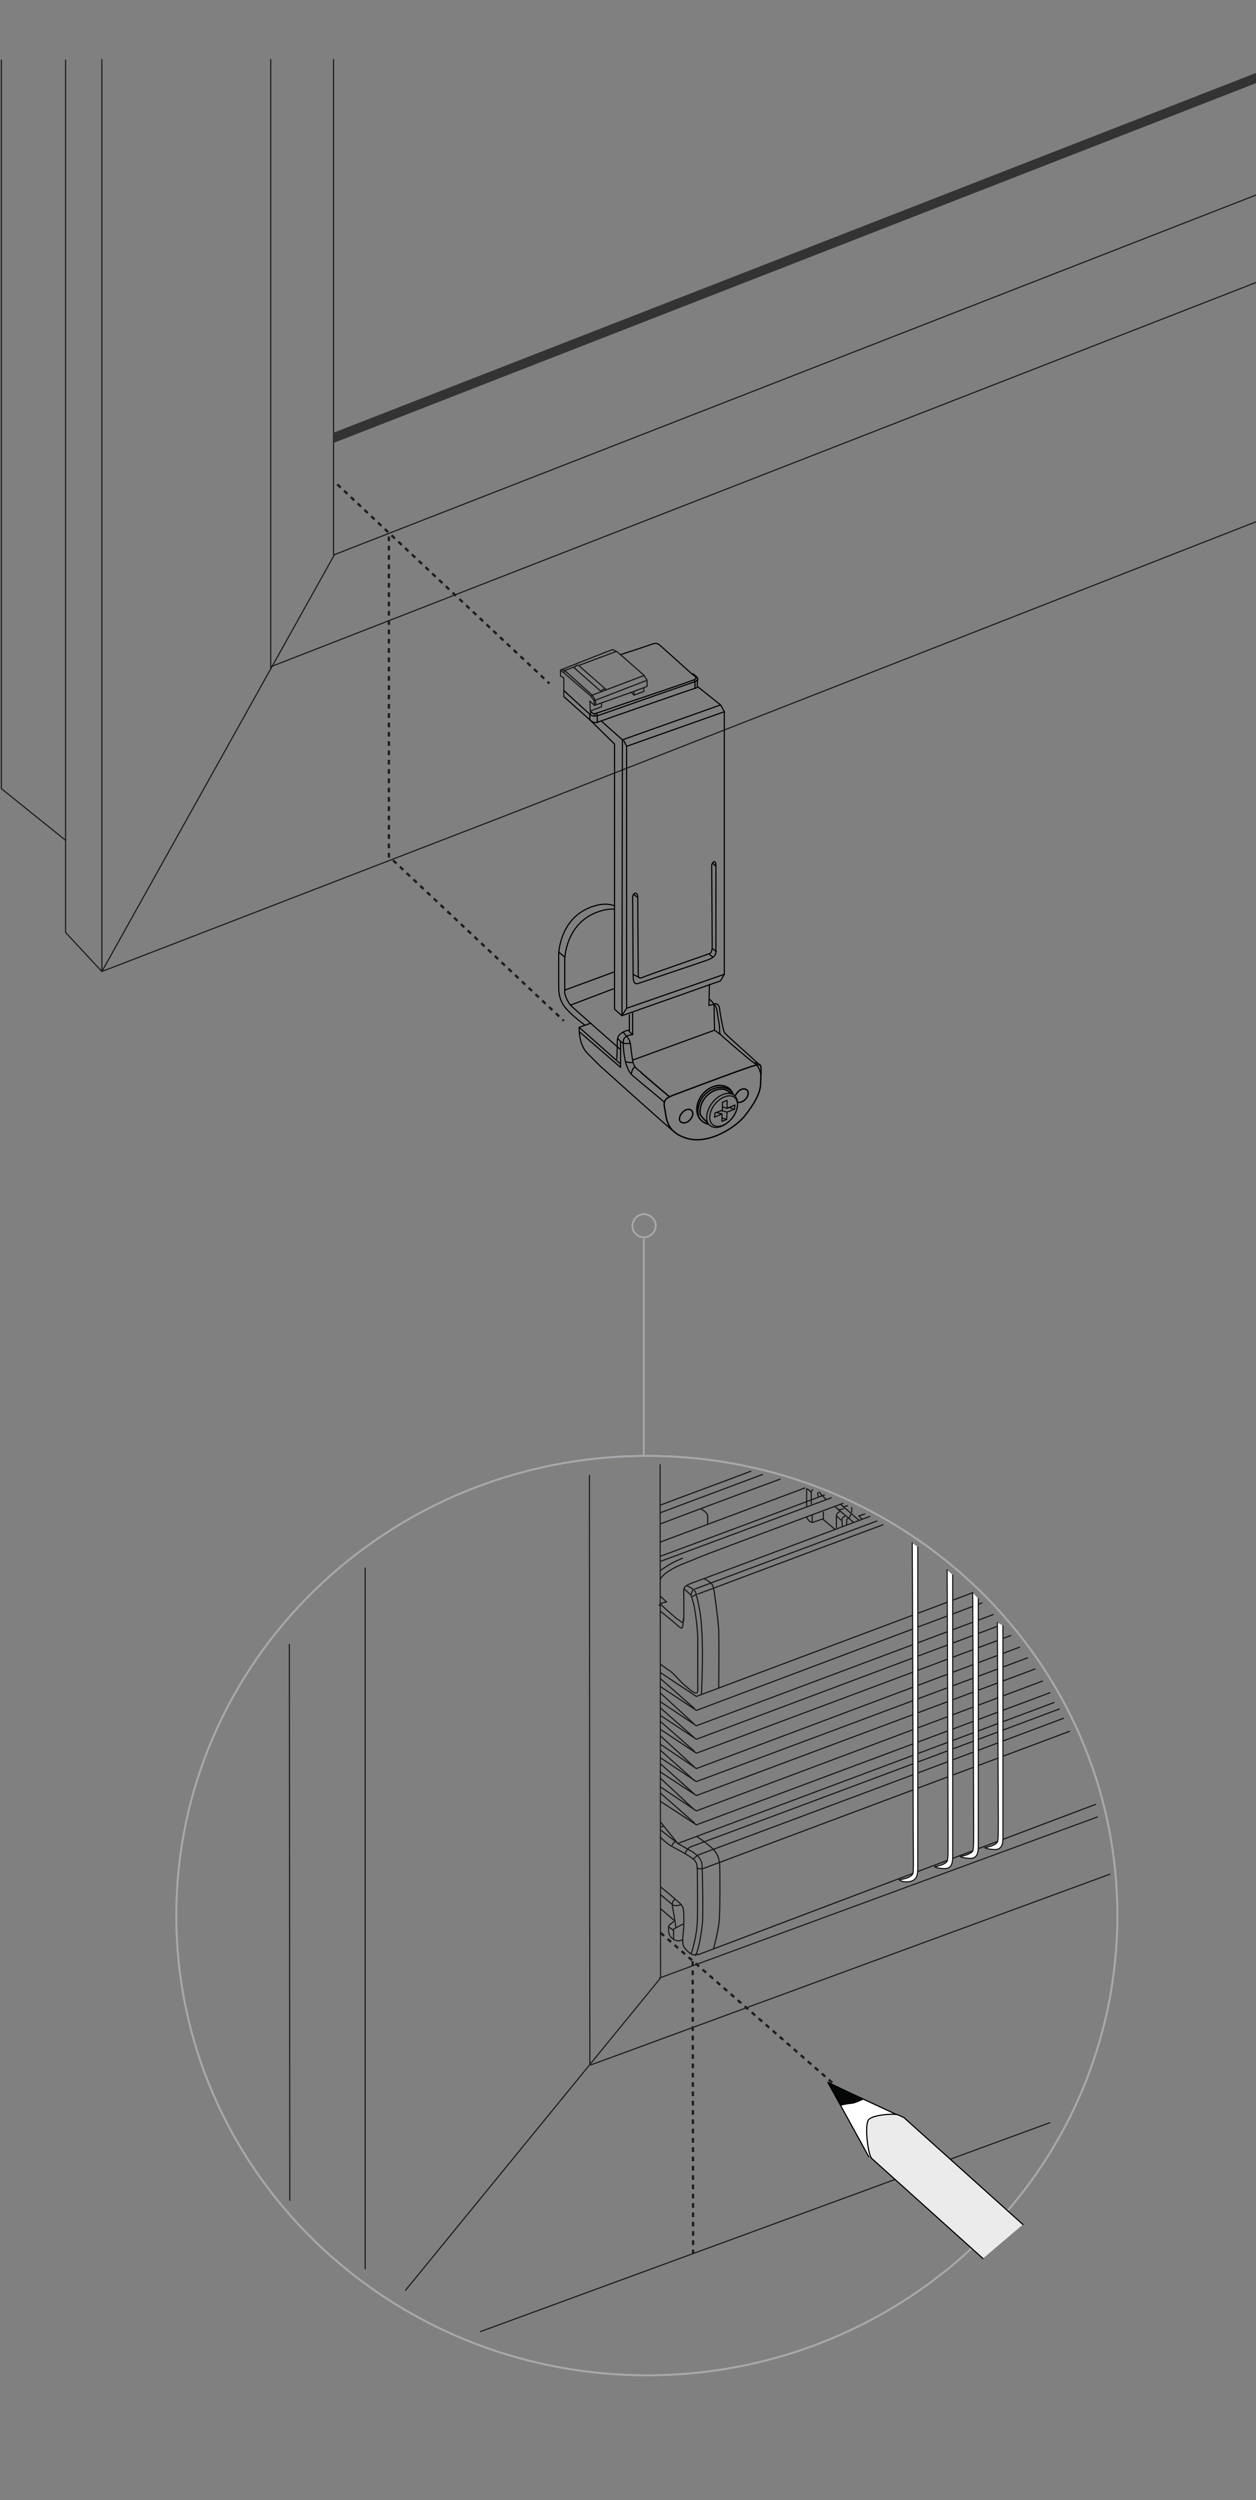 <?xml version="1.0" encoding="utf-8"?>
<!-- Generator: Adobe Illustrator 25.0.0, SVG Export Plug-In . SVG Version: 6.00 Build 0)  -->
<svg version="1.1" id="Ebene_1" xmlns="http://www.w3.org/2000/svg" xmlns:xlink="http://www.w3.org/1999/xlink" x="0px" y="0px"
	 width="270px" height="537.3px" viewBox="0 0 270 537.3" style="enable-background:new 0 0 270 537.3;" xml:space="preserve">
<rect x="0" y="0" width="270" height="537.3" fill="#808080" stroke="none"/>
<style type="text/css">
	.st0{fill:none;stroke:#181717;stroke-width:0.5;stroke-linecap:round;stroke-linejoin:round;}
	.st1{fill:none;stroke:#181716;stroke-width:0.25;stroke-linecap:round;stroke-linejoin:round;stroke-miterlimit:10;}
	.st2{fill:none;stroke:#787776;stroke-width:0.25;}
	.st3{fill:none;stroke:#1D1D1B;stroke-width:0.25;stroke-linecap:round;stroke-linejoin:round;}
	.st4{fill:none;stroke:#1D1D1B;stroke-width:0.25;}
	.st5{fill:none;stroke:#1D1D1B;stroke-width:0.5;stroke-dasharray:1,1;}
	.st6{fill:#333333;}
	.st7{fill:none;stroke:#181817;stroke-width:0.25;stroke-linecap:round;stroke-linejoin:round;}
	.st8{fill:none;stroke:#010101;stroke-width:0.25;stroke-linecap:round;stroke-linejoin:round;stroke-miterlimit:10;}
	.st9{fill:none;stroke:#000100;stroke-width:0.25;stroke-linecap:round;stroke-linejoin:round;stroke-miterlimit:10;}
	.st10{fill:none;stroke:#000100;stroke-width:0.25;stroke-miterlimit:10;}
	.st11{fill:none;stroke:#000100;stroke-width:0.3;stroke-linecap:round;stroke-linejoin:round;}
	.st12{fill:none;stroke:#0A0B0C;stroke-width:0.25;stroke-linecap:round;stroke-linejoin:round;stroke-miterlimit:10;}
	.st13{fill:none;stroke:#181817;stroke-width:0.25;stroke-linecap:round;stroke-linejoin:round;stroke-miterlimit:10;}
	.st14{fill:#FFFFFF;stroke:#181817;stroke-width:0.25;stroke-linecap:round;stroke-linejoin:round;stroke-miterlimit:10;}
	.st15{fill:none;stroke:#1D1D1B;stroke-width:0.5;stroke-linecap:round;stroke-linejoin:round;}
	.st16{fill:none;stroke:#A6A8AB;stroke-width:0.4;}
	.st17{fill:#FFFFFF;stroke:#000000;stroke-width:0.25;stroke-linejoin:round;stroke-miterlimit:10;}
	.st18{fill:#EBEBEB;stroke:#000000;stroke-width:0.25;stroke-linecap:round;stroke-linejoin:round;stroke-miterlimit:10;}
	.st19{fill:#050606;stroke:#000000;stroke-width:0.25;stroke-miterlimit:10;}
</style>
<g>
	<g>
		<path class="st0" d="M1079.4-28.2c1.3-0.3,2.5-0.5,2.7,0.1c0.1,0.7,0.1,0.7-1.4,0.9c-1.5,0.3-1.9,0.4-1.9,0.4"/>
		<path class="st0" d="M1095.4-17.2"/>
		<path class="st0" d="M1098.8-14.5"/>
		<path class="st0" d="M1170.7,37.1"/>
		<path class="st0" d="M1173.3,60.2"/>
		<path class="st0" d="M1111.7-5"/>
		<path class="st0" d="M1114.5-3.2"/>
		<path class="st0" d="M1114.4,0.2"/>
		<path class="st0" d="M1136.4,13.5"/>
		<path class="st0" d="M1139.3,16.3"/>
		<path class="st0" d="M1157,28.8"/>
		<path class="st0" d="M1159.8,31.7"/>
	</g>
</g>
<path class="st0" d="M988,253.2c1.3-0.3,2.5-0.5,2.7,0.1c0.1,0.7,0.1,0.7-1.4,0.9c-1.5,0.3-1.9,0.4-1.9,0.4"/>
<path class="st0" d="M1004,264.2"/>
<path class="st0" d="M1007.4,266.9"/>
<path class="st0" d="M1079.3,318.5"/>
<path class="st0" d="M1082.5,340.5"/>
<path class="st0" d="M1020.3,276.4"/>
<path class="st0" d="M1023.1,278.2"/>
<path class="st0" d="M1023,281.6"/>
<path class="st0" d="M1045,294.9"/>
<path class="st0" d="M1047.9,297.7"/>
<path class="st0" d="M1061.9,307.5"/>
<path class="st0" d="M1064.7,310.4"/>
<path class="st1" d="M200.2,58.6"/>
<path class="st1" d="M201.6,58.5"/>
<path class="st1" d="M201.8,57.6"/>
<path class="st1" d="M202.2,57.9"/>
<g>
	<path class="st2" d="M10.1,177.4"/>
	<polyline class="st3" points="21.9,12.8 21.9,208.8 14.1,200.4 14.1,180.6 	"/>
	<line class="st3" x1="71.7" y1="12.8" x2="71.7" y2="119.2"/>
	<line class="st3" x1="58.2" y1="12.8" x2="58.2" y2="143.8"/>
	<polyline class="st4" points="0.3,12.8 0.3,169.5 14.1,180.6 14.1,12.8 	"/>
</g>
<line class="st3" x1="87.2" y1="492.2" x2="142" y2="425.1"/>
<line class="st4" x1="142" y1="425.1" x2="141.9" y2="314.7"/>
<line class="st4" x1="126.8" y1="443.8" x2="126.7" y2="317"/>
<line class="st4" x1="78.5" y1="487.7" x2="78.5" y2="336.9"/>
<line class="st4" x1="62.3" y1="473" x2="62.2" y2="353.3"/>
<line class="st3" x1="127" y1="443.8" x2="238.6" y2="402.8"/>
<line class="st3" x1="141.8" y1="425.1" x2="235.9" y2="390.5"/>
<line class="st3" x1="103.3" y1="501.1" x2="225.7" y2="456.2"/>
<g>
	<line class="st5" x1="148.9" y1="421.5" x2="149" y2="484.3"/>
	<line class="st5" x1="142" y1="415.4" x2="178.9" y2="447.6"/>
</g>
<polyline class="st3" points="272.6,40.9 71.9,119.2 21.9,208.8 109.7,174.9 130.4,166.8 278,109 "/>
<line class="st3" x1="278" y1="57.6" x2="58.2" y2="143.3"/>
<g>
	<path class="st6" d="M71.7,93L272,14.9c0.8-0.3,1.6,0.1,1.9,0.9c0.3,0.8-0.1,0.6-0.9,0.9L71.7,95.2L71.7,93z"/>
</g>
<line class="st5" x1="83.6" y1="115.3" x2="83.6" y2="184.6"/>
<line class="st5" x1="84.5" y1="184.9" x2="121.2" y2="219.4"/>
<line class="st5" x1="72.5" y1="104.1" x2="118.1" y2="146.9"/>
<g>
	<g>
		<g>
			<g>
				<path class="st7" d="M120.8,148.3"/>
				<polyline class="st8" points="126.8,154.7 132.1,159.9 132.1,216.9 133.7,218.3 154.9,210.8 155.7,209.4 155.7,152.9 
					154.9,151.5 150,147.6 				"/>
				<line class="st8" x1="154.9" y1="151.5" x2="133.8" y2="159"/>
				<polyline class="st8" points="129.3,155 133.8,159 133.7,218.3 				"/>
				<polyline class="st8" points="134.1,159.2 134.7,160.4 155.6,153 				"/>
				<polyline class="st8" points="134.7,160.4 134.7,216.7 155.7,209.4 				"/>
				<line class="st8" x1="133.8" y1="218.1" x2="134.7" y2="216.7"/>
				<path class="st8" d="M136.1,209.4c0-2-0.1-15.4-0.1-16.5c0-1.1,1.1-1.4,1.1,0c0,1.4,0.1,16,0.1,16.7c0,0.7,0.5,0.7,1.1,0.4
					c0.6-0.3,13.5-4.8,14.1-5c0.6-0.2,0.7-0.7,0.7-1.9c0-1.2-0.1-16.2-0.1-17c0-0.9,0.9-1.4,0.9-0.2c0,1.2,0,18.1,0,18.7
					c0,0.6-0.3,1.2-2,1.8c-1.7,0.6-13.9,4.7-14.8,5C136.4,211.5,136.1,211.2,136.1,209.4z"/>
				<line class="st8" x1="136.1" y1="209.4" x2="137.4" y2="210.1"/>
				<line class="st8" x1="152.4" y1="205" x2="153.2" y2="205.7"/>
				<line class="st8" x1="153.2" y1="203.9" x2="154" y2="204.5"/>
				<line class="st8" x1="136.3" y1="192.3" x2="137.1" y2="192.9"/>
				<line class="st8" x1="153.3" y1="185.6" x2="153.8" y2="186.1"/>
				<path class="st8" d="M135.3,218.1v3.3c0,0-0.7,0-1.5,0.5c-0.8,0.5-1.1,0.9-1.1,2.1c0,1.2-0.1,3.6-0.1,3.6"/>
				<polyline class="st8" points="136,217.6 136,222.4 135.2,221.6 				"/>
				<path class="st8" d="M135.8,222.4c0,0-1.7,0.1-1.8,1.3c-0.1,1.1,0.2,4,0.7,5.3c0.5,1.3,0.7,1.7,1.7,2.5c1,0.9,5.6,4.6,6.3,5.3"
					/>
				<path class="st8" d="M163.6,231.1c-0.6-2.6-1.2-2.3-2.5-3.4c-1.3-1.1-6.1-5.1-6.3-5.5c-0.2-0.3,0-1.4-0.3-2.7
					c-0.3-1.3-0.3-2.7-0.7-3.3c-0.4-0.6-1.2-1.4-1.2-1.4"/>
				<path class="st8" d="M134,221.9l0.7,0.8c0.5,0.6,0.8,1.1,0.9,2.3c0.1,1.1,0.4,3,0.5,3.4c0.1,0.4,0.5,1.3,1.7,2"/>
				<path class="st8" d="M132.8,223.2c0,0,0.7,0.8,1.2,1c0.7,0.2,1.5,0,1.5,0"/>
				<path class="st8" d="M152.5,211.6l-0.1,4.5l1.5-0.4c0,0,0.8,0.2,0.8,1.2c0.1,1,0.6,3.5,0.8,4.3c0.1,0.7,0.4,0.9,1,1.5
					c0.6,0.6,6.7,6,7,6.4"/>
				<polyline class="st8" points="153.5,216 153.6,221.4 154.8,222.3 				"/>
				<line class="st8" x1="136.1" y1="227.8" x2="153.6" y2="221.4"/>
				<path class="st8" d="M134.6,228.2c0,0,1.2,0.4,1.4,0"/>
				<path class="st8" d="M135.7,230.8c0,0,0.3-1.5,0.8-1.4"/>
				<path class="st8" d="M144.3,236.2"/>
				<path class="st8" d="M147.7,244.8"/>
				<path class="st8" d="M162.2,228.5c0.7-0.2,0.9,0.2,1.1,0.4"/>
				<path class="st8" d="M144.7,234.9"/>
				<path class="st8" d="M144,242.7"/>
				<g>
					<path class="st9" d="M121.2,149.7c0.4,0.4,5.4,4.8,5.8,5.2c0.5,0.4,1,0.5,1.5,0.3c0.5-0.2,20.5-7.2,21-7.3s0.4-0.3,0.4-0.8
						c0-0.5,0.1-1.4,0-1.5c-0.1-0.1-0.9-0.8-0.9-0.8"/>
					<path class="st10" d="M149.4,148c0,0,0-1.2,0-1.4c0-0.3-0.3-0.5-0.3-0.5"/>
					<path class="st9" d="M121.2,148.4c0,0,5.1,4.7,5.7,5.2c0.6,0.5,1.4,0.3,2.5-0.1c1.1-0.4,19.1-6.7,19.7-6.9
						c0.7-0.2,0.9-0.5,0.9-0.8"/>
					<path class="st9" d="M126.8,154.7v-0.9c0-0.5,0.2-0.7,0.3-0.7"/>
					<path class="st9" d="M128.4,155.3c0,0,0-1.3,0-1.5c0-0.3-0.2-0.5-0.2-0.5"/>
					<path class="st9" d="M133.4,140.7c0.8-0.3,2.9-0.9,6.9-2.3c0.9-0.3,1.2,0,1.7,0.4l6.8,6.1c0,0,1.3,0.8,0.6,1.1
						c-0.7,0.4-16.3,5.6-16.3,5.6s-4.5,1.6-5,1.7c-0.4,0.1-0.5,0.3-1.2-0.4"/>
				</g>
			</g>
		</g>
		<g>
			<path class="st11" d="M137.8,230.5c1.1,1,6.1,5.2,6.1,5.2"/>
			<path class="st11" d="M144.4,235.5c-1.3,0.6-1.9,1-1.5,2.8c0.4,1.8,0.1,5,4.9,6.4c4.8,1.3,10.6-2.6,12.4-5
				c1.9-2.4,3.3-4.8,3.3-6.8c0.1-2,0.1-2.7,0.1-3.2c-0.1-0.8,0.1-1.2-1.7-0.6C160,229.6,144.4,235.5,144.4,235.5z"/>
			<path class="st11" d="M148.3,240.7c0.7-0.7,0.8-1.6,0.4-2c-0.5-0.5-1.4-0.3-2,0.4c-0.7,0.7-0.8,1.6-0.4,2
				C146.8,241.5,147.7,241.4,148.3,240.7z"/>
			<path class="st11" d="M158.6,236.9c0.5,0.1,1.1-0.1,1.6-0.6c0.7-0.7,0.8-1.6,0.4-2c-0.5-0.5-1.4-0.3-2,0.4
				c-0.2,0.2-0.4,0.5-0.5,0.7"/>
			<g>
				<g>
					<path class="st12" d="M151.8,236.3"/>
				</g>
				<path class="st12" d="M157.3,235.1c-1.5-0.5-3.6,0.7-4.7,2.7c-1.1,2-0.9,3.9,0.6,4.4c1.5,0.5,3.6-0.7,4.7-2.7
					C159,237.6,158.7,235.6,157.3,235.1z"/>
				<path class="st12" d="M157.4,235.6c-1.3-0.4-3.2,0.7-4.2,2.4c-1,1.8-0.8,3.5,0.5,4c1.3,0.4,3.2-0.7,4.2-2.4
					C158.9,237.8,158.7,236,157.4,235.6z"/>
				<polygon class="st12" points="157.9,238.4 156.3,239 156.2,240.6 155.2,241 155.2,239.4 153.6,240.1 153.7,239.2 155.3,238.6 
					155.3,236.9 156.3,236.5 156.3,238.2 158,237.5 				"/>
				<line class="st12" x1="154" y1="239.1" x2="155.2" y2="239.4"/>
				<line class="st12" x1="155" y1="238.7" x2="156.3" y2="239"/>
				<line class="st12" x1="155.3" y1="237.9" x2="156.3" y2="238.2"/>
				<line class="st12" x1="156.7" y1="238" x2="157.8" y2="238.4"/>
				<line class="st12" x1="155.3" y1="240.3" x2="156.2" y2="240.6"/>
			</g>
			<path class="st11" d="M157.6,235.2c-0.2-0.5-0.5-1-0.9-1.3c-1.6-1.2-4.1-0.6-5.7,1.3c-1.6,2-1.6,4.6,0,5.8
				c0.4,0.3,0.8,0.5,1.2,0.6"/>
			<path class="st11" d="M152,241.2c0,0-1.4-1.3-1.5-1.8c-0.1-1.1,0.2-2.4,1.1-3.5c1.1-1.3,2.6-2,4-1.8c0,0,0.9,0.2,1.4,0.9"/>
			<path class="st11" d="M157.4,234.9c-0.2-0.2-0.3-0.4-0.5-0.6c-1.6-1.2-4.1-0.6-5.7,1.3c-1.2,1.6-1.5,3.5-0.8,4.9"/>
		</g>
	</g>
	<g>
		<polyline class="st7" points="129.6,140.4 131.7,139.6 132.7,140.1 138.4,145.1 139.1,146.2 139.1,147.5 138.4,147.8 138.4,148.6 
			136.3,149.4 135.7,148.8 127.8,151.6 126.8,150.7 126.9,152.8 128.4,154.1 		"/>
		<polyline class="st7" points="121.2,149.7 121.2,147.8 121.2,145.7 120.5,145.3 120.5,144.3 120.5,144 129.6,140.4 		"/>
		<polyline class="st7" points="129.3,151.1 129.3,151.9 126.9,152.8 		"/>
		<line class="st7" x1="135.7" y1="148.8" x2="138.4" y2="147.8"/>
		<line class="st7" x1="136.3" y1="148.6" x2="136.3" y2="149.4"/>
		<polyline class="st7" points="120.5,144.1 121.1,144.5 127,149.6 127.7,150.6 127.8,151.6 		"/>
		<polyline class="st7" points="120.7,143.9 121.4,144.1 127.3,149.4 128,150.5 128.1,151.5 		"/>
		<line class="st7" x1="139.1" y1="146.2" x2="127.7" y2="150.6"/>
		<line class="st7" x1="124.5" y1="143" x2="132.5" y2="140"/>
		<polyline class="st7" points="121.2,144.5 121.4,144.1 123.8,143.2 		"/>
		<polyline class="st7" points="127,149.6 127.3,149.4 138.4,145.2 		"/>
		<path class="st7" d="M130.3,148.2c0,0-0.1-0.2-0.5-0.1c-0.4,0.1-0.6,0.5-0.6,0.5l-5.8-5.1c0,0,0.3-0.3,0.6-0.5
			c0.3-0.1,0.6,0.2,0.6,0.2L130.3,148.2z"/>
	</g>
	<g>
		<g>
			<path class="st8" d="M133.4,223.8c0,1.1,0,5.6,0,5.6l-8.8-7.6"/>
			<path class="st8" d="M133.3,225.5c0,0-10-8.8-10.6-9.4c-0.6-0.7-1.3-2.1-1.3-2.9c0-0.8,0-7,0-7s0.1-7.5,6.8-10.1
				c1.6-0.6,2.9-0.8,3.9-0.7"/>
			<path class="st8" d="M132.1,194.7c-1.1-0.5-2.8-0.6-5.2,0.3c-6.7,2.6-6.8,10.1-6.8,10.1s0,6.2,0,7c0,2.2,0.6,3.7,2,5.1
				c1.3,1.4,3.6,3.1,3.6,3.1"/>
			<path class="st8" d="M127,219.9l-2.5,0.9c0,0-0.2,3.3,1.6,5.4l2.9,2.9c0,0,14.1,12.7,16.2,14.4"/>
			<line class="st8" x1="122.7" y1="216" x2="131.9" y2="212.5"/>
			<line class="st8" x1="120.2" y1="204.7" x2="121.4" y2="205.7"/>
			<line class="st8" x1="121.4" y1="212.8" x2="132" y2="208.9"/>
			<line class="st8" x1="124.5" y1="220.8" x2="133.2" y2="228.5"/>
			<path class="st8" d="M151,180.3"/>
			<path class="st8" d="M138.4,185"/>
			<path class="st8" d="M151,179.4"/>
			<path class="st8" d="M138.4,184.1"/>
			<path class="st8" d="M151,178.4"/>
			<path class="st8" d="M138.4,183.1"/>
			<path class="st8" d="M151,177.4"/>
			<path class="st8" d="M138.4,182.1"/>
			<path class="st8" d="M151,176.5"/>
			<path class="st8" d="M138.4,181.2"/>
		</g>
		<path class="st8" d="M152,156.4"/>
		<path class="st8" d="M154.6,162.9"/>
		<path class="st8" d="M161.2,165"/>
		<path class="st8" d="M130.9,175.9"/>
	</g>
</g>
<g>
	<path class="st13" d="M150.1,420c-1.3,0.4-1.8-0.1-2.8-1.2c-1-1-0.3-3.1-0.3-5.4c0-2.3,0.1-3.4-0.7-4.2c-0.3-0.3-2.1-1.9-4.2-3.6"
		/>
	<polyline class="st13" points="226.6,365.9 145.7,396.2 142,391.6 	"/>
	<line class="st13" x1="142" y1="410.2" x2="145" y2="412.8"/>
	<path class="st13" d="M142,407.2l2.5,2.1c0,0,0.2,0.5,1.8,0.1"/>
	<path class="st13" d="M145,408.3c0,0-0.7,0.3-0.4,1.7c0.3,1.4,0.7,4.3,0.7,4.3"/>
	<path class="st13" d="M146.9,413.5c-0.1,0-2.1,1.1-2.1,1.1l0,2.2"/>
	<path class="st13" d="M146.7,416.9c0,0-1.1,0.7-2.3-0.4c-1-0.8-0.6-2.7-0.6-2.7l1-0.8"/>
	<line class="st13" x1="143.7" y1="414.1" x2="144.8" y2="414.9"/>
	<path class="st13" d="M141.9,394.8c0.9,0.9,2,1.8,2.5,2c0.9,0.5,3.7,2,4.3,2.5c0.6,0.5,1.2,0.8,1.2,2.5c0,1.7,0.1,8.3,0,11.2
		c-0.1,2.9-1.1,6.4-1.3,6.8"/>
	<path class="st13" d="M142,392.7c0.3-0.1,0.6-0.2,0.6-0.2"/>
	<line class="st13" x1="142" y1="393.3" x2="145.6" y2="396.1"/>
	<path class="st13" d="M144.4,396.8c0,0,0.1-0.4,0.4-0.7c0.3-0.3,0.3-0.3,0.3-0.3"/>
	<path class="st13" d="M145.7,396.2c0,0,2.1,1.2,2.8,1.6c0.8,0.4,2.3,1.5,2.4,2.9c0.1,1.4,0.3,10.4,0.1,12.6c-0.2,2.2-0.8,5.8-1.5,7
		"/>
	<path class="st13" d="M149.8,394.7c0,0,1.5,1,2.7,2c1.2,1,2,1.9,2.2,3.9c0.1,2,0.1,10.1-0.1,12.3c-0.2,2.2-1.2,5.9-1.2,5.9"/>
	<line class="st13" x1="142" y1="385.4" x2="149.3" y2="391.8"/>
	<polyline class="st13" points="225.7,363.8 149.7,392.2 141.9,387.1 	"/>
	<polyline class="st13" points="224.1,361.3 149.7,389.2 141.9,384 	"/>
	<line class="st13" x1="142" y1="379.1" x2="149.3" y2="385.6"/>
	<polyline class="st13" points="222.5,358.7 149.7,385.9 141.9,380.8 	"/>
	<polyline class="st13" points="220.9,356.3 149.7,382.9 142,377.8 	"/>
	<line class="st13" x1="142" y1="382.2" x2="149.2" y2="388.9"/>
	<line class="st13" x1="142" y1="376.2" x2="149.3" y2="382.7"/>
	<polyline class="st13" points="219.2,354 149.7,380.1 142,374.9 	"/>
	<line class="st13" x1="142" y1="370" x2="149.3" y2="376.4"/>
	<polyline class="st13" points="217.3,351.5 149.7,376.8 142,371.7 	"/>
	<polyline class="st13" points="215,349.3 149.7,373.8 142,368.7 	"/>
	<line class="st13" x1="142" y1="373.1" x2="149.2" y2="379.7"/>
	<line class="st13" x1="142" y1="367.1" x2="149.3" y2="373.5"/>
	<polyline class="st13" points="213.5,347 149.7,370.9 141.9,365.7 	"/>
	<polyline class="st13" points="142,362.5 149.7,367.6 211.1,344.5 	"/>
	<line class="st13" x1="149.3" y1="367.2" x2="142" y2="360.8"/>
	<line class="st13" x1="149.7" y1="364.6" x2="142" y2="359.5"/>
	<line class="st13" x1="142" y1="363.9" x2="149.2" y2="370.5"/>
	<path class="st13" d="M142,357.7c0.7,0.5,1.5,1.1,2,1.4c0.9,0.6,2.3,2.4,3.2,3.1c0.8,0.7,2.8,2.6,2.8,1.1c0-1.5,0-10.1,0-11.2
		c0-1.1-0.4-5.5-0.9-7.4c-0.5-1.8-0.6-2-0.6-2"/>
	<path class="st13" d="M141.9,323.5c4.7-1.8,11.3-4.2,19.5-7.3"/>
	<path class="st13" d="M141.9,334.5c7.2-2.7,19.4-7.2,35.3-13.2"/>
	<path class="st13" d="M141.9,337.6c2.2-1.6,3.2-2,4.8-2.7"/>
	<path class="st13" d="M142,325.1c5.1-1.9,12.5-4.7,21.9-8.2"/>
	<path class="st13" d="M142,327.5c5.5-2.1,14.3-5.4,25.7-9.6"/>
	<line class="st13" x1="142" y1="331.4" x2="173" y2="319.8"/>
	<path class="st13" d="M150.7,324.3c0,0,1.3,0.7,1.4,1.4c0.1,0.7,0,1.7,0,1.7"/>
	<path class="st13" d="M141.9,339.4c0.3-0.4,0.7-0.9,1.1-1.2c2.4-1.8,4.6-2.3,7-3.4c0.4-0.2,11.8-4.5,31.2-11.7"/>
	<path class="st13" d="M142,343.1l1.3,1.2c0,0-0.9,0.1-1.4,0.5c-0.1,0.1-0.1,0.1-0.2,0.2"/>
	<line class="st13" x1="209.1" y1="342.3" x2="149.7" y2="364.6"/>
	<path class="st13" d="M222,312.9"/>
	<path class="st13" d="M224.1,314.7"/>
	<path class="st13" d="M142,344.8c1.3,1.2,3.4,3.1,3.8,3.3c0.6,0.3,1.2,1.4,1.2-0.5c0-1.8,0-4,0-5s-0.3-1.5,1.3-2.2
		c0.3-0.1,15.3-5.7,38.7-14.5"/>
	<path class="st13" d="M149.4,341.5c0.3-0.1,15.2-5.7,39.1-14.6"/>
	<path class="st13" d="M150,342.6c0.3-0.1,15.4-5.8,39.8-14.9"/>
	<path class="st13" d="M147.8,340.9c0,0,1.6,0.6,1.8,1.5c0.2,0.8,1.1,4.2,1.2,7.1c0.2,2.9,0.2,4.3,0.2,7.1c0,2.8-0.2,7.5-0.2,7.5"/>
	<path class="st13" d="M142,346.3c1.2,1,3.2,2.6,3.5,2.9c0.6,0.5,1.2,1.2,1.3,0.1c0.1-1.1,0.1-1.4,0.1-1.4"/>
	<path class="st13" d="M151.4,339.3c0,0,1.7,0.8,1.9,1.7s0.2,0.9,0.2,0.9s0.8,5.3,1,8.4c0.1,3.2,0,12.3,0,12.3"/>
	<path class="st13" d="M186.6,325.9"/>
	<path class="st13" d="M173.4,320c0,1.2,0,3.7,0,3.7"/>
	<path class="st13" d="M173.4,326.1c0,0,0.3,0.6,0.6,0.8c0.3,0.3,0.7,0.3,0.7,0.3l2.3-0.8V325"/>
	<line class="st13" x1="174.6" y1="325.6" x2="174.6" y2="327.2"/>
	<path class="st13" d="M174.4,323.2c0,0,0-1.7,0-2.4c0-0.3,0.1-0.5,0.3-0.6"/>
	<line class="st13" x1="173.6" y1="320" x2="174.4" y2="320.7"/>
	<path class="st13" d="M175.8,320.8c0,0.1,0,0.2,0,0.3c0.1,0.6,0.1,0.6,0.1,0.6"/>
	<line class="st13" x1="176.1" y1="320.7" x2="177.5" y2="322.2"/>
	<path class="st13" d="M179,321.8"/>
	<line class="st13" x1="179.5" y1="323.8" x2="183.5" y2="327.2"/>
	<path class="st13" d="M180.5,324.9c0,0-0.7,0.2-0.7,1c0,0.8,0,2.4,0,2.4"/>
	<line class="st13" x1="176.9" y1="326.5" x2="179.5" y2="328.7"/>
	<path class="st13" d="M181.6,325.9c0,0-0.6,0.1-0.6,0.8c0,0.7,0.1,1.4,0.1,1.4"/>
	<line class="st13" x1="179.8" y1="325.8" x2="180.8" y2="326.7"/>
	<line class="st13" x1="180.7" y1="323.3" x2="184.6" y2="326.7"/>
	<line class="st13" x1="180.2" y1="324.5" x2="181.3" y2="324.3"/>
	<line class="st13" x1="182.9" y1="325.5" x2="182.5" y2="326.3"/>
	<line class="st13" x1="182.2" y1="323.6" x2="181.3" y2="323.9"/>
	<line class="st13" x1="183.1" y1="324" x2="183.1" y2="325"/>
	<polyline class="st13" points="185.9,325.4 184.6,325.8 185.2,326.4 	"/>
	<path class="st13" d="M182.2,326.4c0,0-0.2,0-0.2,0.7c0,0.7,0,0.7,0,0.7"/>
	<polyline class="st13" points="148.9,341.8 148.5,342.8 147.2,341.6 	"/>
	<line class="st13" x1="148.9" y1="343.1" x2="149.6" y2="342.7"/>
	<path class="st13" d="M147.3,398.4c0,0,0.2-1.2,1.5-1.6c0.3-0.1,32-11.9,78.9-29.5"/>
	<path class="st13" d="M149.1,399.6c0,0,0.4-0.8,1.7-1.2c0.3-0.1,31.5-11.7,77.8-29.1"/>
	<path class="st13" d="M149.8,401.4c0,0,0.5,0.5,1.6,0.1c0.3-0.1,31.7-11.9,78.5-29.4"/>
	<path class="st13" d="M150.1,420.1c0.3-0.1,36.1-13.7,85.4-32.3"/>
	<path class="st14" d="M204.8,338.5c0,21.6,0,59.5,0,60.6c0,1.4-0.3,2.6-1.9,2.5c-1.7-0.1-2-0.4-2-0.4s2.7-0.4,2.8-1.5
		c0.1-1.1,0.1-1.4,0.1-4.3c0-2.2-0.1-38.4-0.2-58"/>
	<path class="st14" d="M210.3,343.6c0,21.9,0,52.4,0,53.3c0,1.4-0.3,2.6-1.9,2.5c-1.7-0.1-2-0.4-2-0.4s2.7-0.4,2.8-1.5
		c0.1-1.1,0.1-1.4,0.1-4.3c0-1.9-0.1-30.7-0.2-50.9"/>
	<path class="st14" d="M215.6,349.4c0,20.7,0,44.8,0,45.6c0,1.4-0.3,2.6-1.9,2.5c-1.7-0.1-2-0.4-2-0.4s2.7-0.4,2.8-1.5
		c0.1-1.1,0.1-1.4,0.1-4.3c0-1.7-0.1-23.7-0.2-42.6"/>
	<path class="st14" d="M197.3,332.5c0,18.2,0,67.7,0,68.9c0,1.4-0.1,2.7-1.8,3c-1.8,0.2-2.2-0.4-2.2-0.4s2.9-0.3,3-1.6
		c0.1-1.3,0-6.5,0-10.6c0-3.4-0.1-45.3-0.2-60.2"/>
	<path class="st14" d="M141.9,335.6c7.8-2.9,21.3-7.9,36.8-13.7"/>
	<path class="st15" d="M176.6,454"/>
</g>
<g>
	<g>
		<g>
			<path class="st16" d="M139.1,510.5c55.8,0,101.1-44.2,101.1-98.8c0-54.6-45.3-98.8-101.1-98.8S37.9,357.1,37.9,411.7
				C37.9,466.2,83.2,510.5,139.1,510.5"/>
			<path class="st16" d="M139.1,510.5c55.8,0,101.1-44.2,101.1-98.8c0-54.6-45.3-98.8-101.1-98.8S37.9,357.1,37.9,411.7
				C37.9,466.2,83.2,510.5,139.1,510.5z"/>
		</g>
	</g>
	<g>
		<line class="st16" x1="138.4" y1="266.2" x2="138.4" y2="312.9"/>
		<g>
			<path class="st16" d="M140.1,265.3c1-0.9,1.2-2.5,0.2-3.5c-0.9-1-2.5-1.2-3.5-0.2c-1,0.9-1.2,2.5-0.2,3.5
				C137.4,266.1,139,266.2,140.1,265.3z"/>
		</g>
	</g>
</g>
<g>
	<polyline class="st17" points="186.8,463.6 178,447.6 194.3,455.2 	"/>
	<path class="st18" d="M219.9,478.1l-25.6-23l-1.3-0.6h-0.1c-0.7-0.3-5.4,0-6.2,1.1c-0.9,1.2-0.1,7.6,0.7,8.3l0,0l23.9,21.5"/>
	<path class="st19" d="M180.8,452.4c0,0,1.3-0.3,2.5-0.4c0.3,0,2.1-0.8,2.1-0.8l-7.3-3.6L180.8,452.4z"/>
</g>
</svg>
